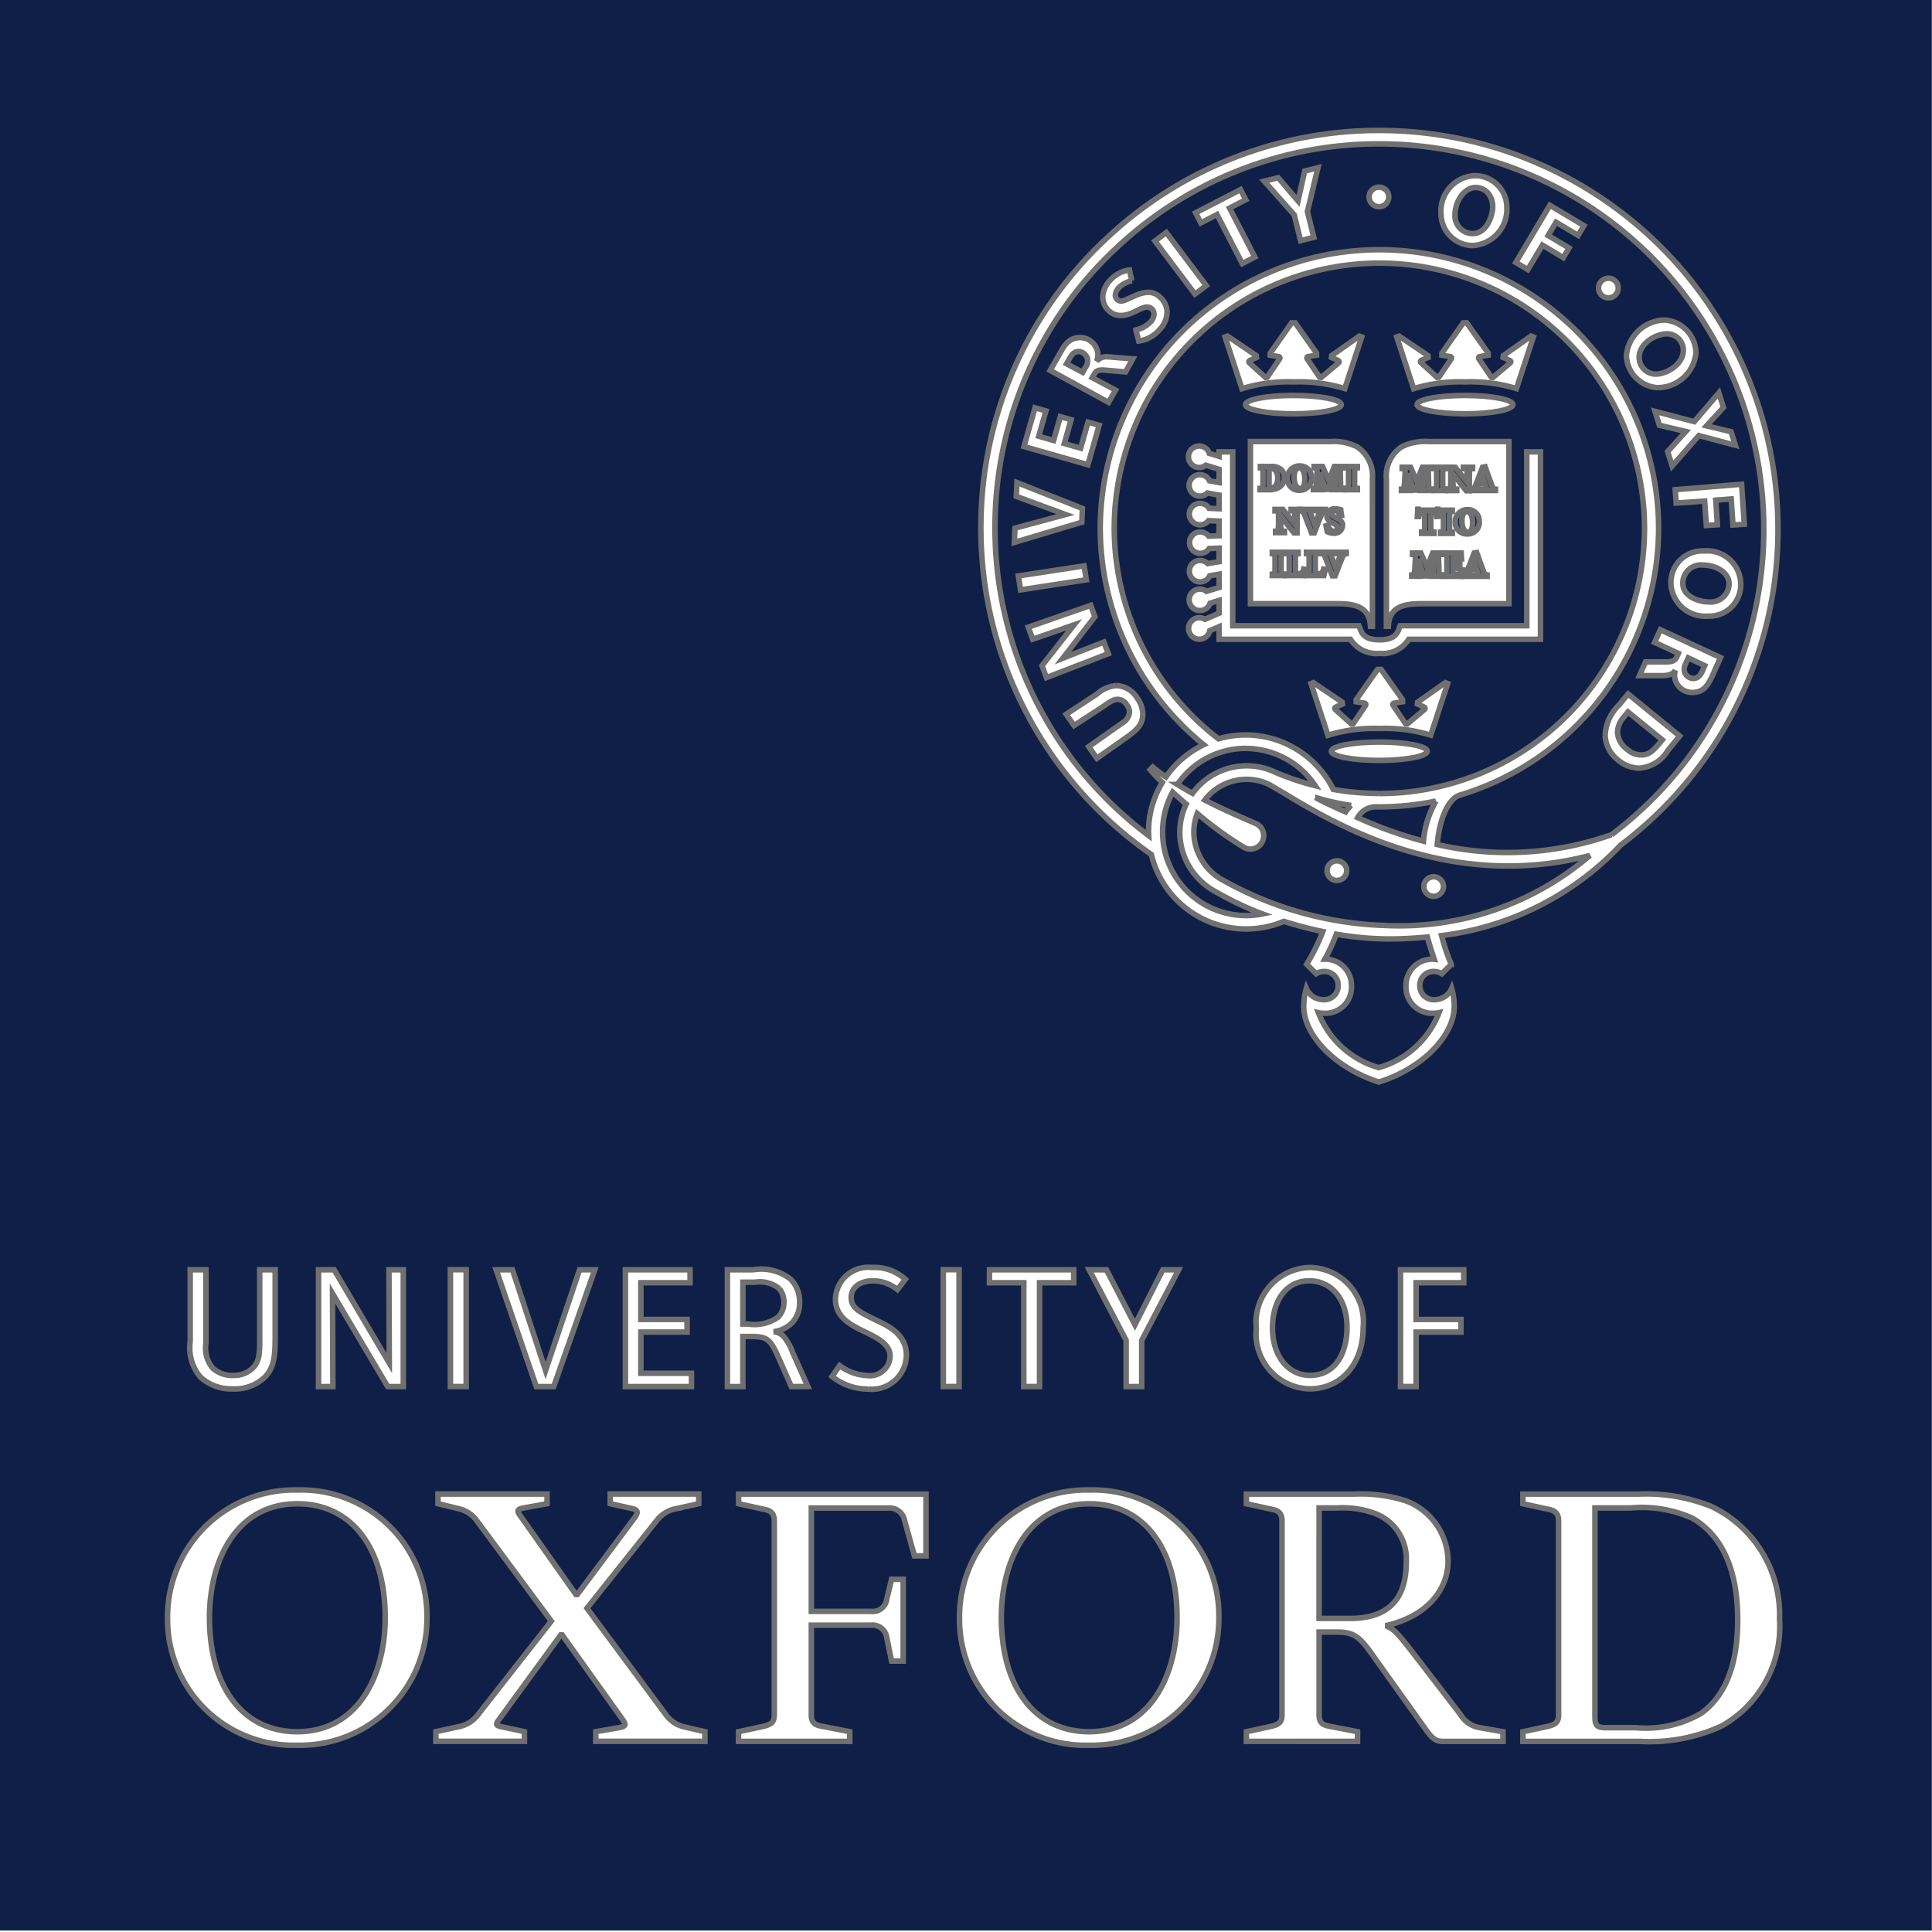 <svg xmlns="http://www.w3.org/2000/svg" xmlns:xlink="http://www.w3.org/1999/xlink" width="100" height="100" viewBox="0 0 100 100">
  <rect x="0" y="0" width="100" height="100" fill="#333333" stroke="none"/>
  <defs>
    <clipPath id="clip-path">
      <path id="path20" d="M629.77-405.04h99.992v-99.994H629.77Z" transform="translate(-629.77 505.034)" stroke="#707070" stroke-width="0.894"/>
    </clipPath>
    <clipPath id="clip-ox_uni_logo">
      <rect width="100" height="100"/>
    </clipPath>
  </defs>
  <g id="ox_uni_logo" clip-path="url(#clip-ox_uni_logo)">
    <rect width="100" height="100" fill="#fff"/>
    <g id="Group_10" data-name="Group 10" transform="translate(0 -1)">
      <path id="path14" d="M598.568-217.576h99.991v99.994H598.568Z" transform="translate(-598.568 218.504)" fill="#0f1f47"/>
      <g id="g18" transform="translate(0.008 0.922)" clip-path="url(#clip-path)">
        <g id="g24" transform="translate(9.836 65.801)">
          <g id="g26" transform="translate(0 0)">
            <path id="path28" d="M.781,1.042a2.236,2.236,0,0,1-1.65.6,2.353,2.353,0,0,1-1.677-.616A2.348,2.348,0,0,1-3.072-.807V-4.524h.816V-.716A1.624,1.624,0,0,0-1.911.562,1.494,1.494,0,0,0-.841.943a1.378,1.378,0,0,0,1-.372C.564.163.527-.3.527-1.324v-3.2h.8V-1.45c0,1.124.036,1.912-.544,2.493" transform="translate(3.072 4.524)" fill="#fff" stroke="#707070" stroke-width="0.286"/>
          </g>
        </g>
        <g id="g30" transform="translate(16.479 65.801)">
          <g id="g32" transform="translate(0 0)">
            <path id="path34" d="M.726,1.132-2.13-3.682l.018,4.814h-.743V-4.915h.807L.807-.083.79-4.915h.743V1.132Z" transform="translate(2.855 4.915)" fill="#fff" stroke="#707070" stroke-width="0.286"/>
          </g>
        </g>
        <g id="g36" transform="translate(23.306 65.801)">
          <path id="path38" d="M617.154-164.1h.816v6.047h-.816Z" transform="translate(-617.154 164.096)" fill="#fff" stroke="#707070" stroke-width="0.286"/>
        </g>
        <g id="g40" transform="translate(25.674 65.801)">
          <g id="g42" transform="translate(0 0)">
            <path id="path44" d="M.6,1.132h-.9L-2.378-4.915h.843L.179.3,1.938-4.915h.789Z" transform="translate(2.378 4.915)" fill="#fff" stroke="#707070" stroke-width="0.286"/>
          </g>
        </g>
        <g id="g46" transform="translate(32.363 65.801)">
          <g id="g48" transform="translate(0 0)">
            <path id="path50" d="M0,1.132V-4.915H3.346v.671H.8v1.9H3.191v.653H.8V.443h2.62v.689Z" transform="translate(0 4.915)" fill="#fff" stroke="#707070" stroke-width="0.286"/>
          </g>
        </g>
        <g id="g52" transform="translate(37.644 65.801)">
          <g id="g54" transform="translate(0 0)">
            <path id="path56" d="M.54.18A1.6,1.6,0,0,0-.7-.137h-.625V2.029h.281A2.1,2.1,0,0,0,.5,1.667,1.085,1.085,0,0,0,.8.9,1.049,1.049,0,0,0,.54.18m.644,5.086-.7-1.578C.069,2.754-.13,2.673-.946,2.673h-.381V5.266h-.8V-.781H-.783A2.463,2.463,0,0,1,1.139-.3,1.638,1.638,0,0,1,1.61.9a1.471,1.471,0,0,1-.372,1.043,1.6,1.6,0,0,1-.97.48.843.843,0,0,1,.517.245,2.842,2.842,0,0,1,.471.843l.78,1.75Z" transform="translate(2.125 0.781)" fill="#fff" stroke="#707070" stroke-width="0.286"/>
          </g>
        </g>
        <g id="g58" transform="translate(43.061 65.683)">
          <g id="g60" transform="translate(0 0)">
            <path id="path62" d="M.377,1.178A2.941,2.941,0,0,1-1.482.525l.39-.562A2.605,2.605,0,0,0,.341.48a1.043,1.043,0,0,0,1.179-1c0-.662-.74-.988-1.393-1.306-.77-.372-1.435-.771-1.435-1.659A1.7,1.7,0,0,1,.585-5.114,2.353,2.353,0,0,1,2.308-4.5L1.9-3.971A2.015,2.015,0,0,0,.64-4.424c-.662,0-1.133.326-1.133.87,0,.571.535.783,1.133,1.091.535.272,1.723.686,1.723,1.874A1.784,1.784,0,0,1,.377,1.178" transform="translate(1.482 5.114)" fill="#fff" stroke="#707070" stroke-width="0.286"/>
          </g>
        </g>
        <g id="g64" transform="translate(48.817 65.801)">
          <path id="path66" d="M637.492-164.1h.816v6.047h-.816Z" transform="translate(-637.492 164.096)" fill="#fff" stroke="#707070" stroke-width="0.286"/>
        </g>
        <g id="g68" transform="translate(51.206 65.801)">
          <g id="g70" transform="translate(0 0)">
            <path id="path72" d="M.526.126V5.5H-.29V.126H-2.067V-.545H2.294V.126Z" transform="translate(2.067 0.545)" fill="#fff" stroke="#707070" stroke-width="0.286"/>
          </g>
        </g>
        <g id="g74" transform="translate(56.368 65.801)">
          <g id="g76" transform="translate(0 0)">
            <path id="path78" d="M.551.684V3.078H-.255V.684L-2.168-2.969h.892L.2-.124,1.644-2.969h.82Z" transform="translate(2.168 2.969)" fill="#fff" stroke="#707070" stroke-width="0.286"/>
          </g>
        </g>
        <g id="g80" transform="translate(65.019 65.683)">
          <g id="g82" transform="translate(0 0)">
            <path id="path84" d="M.555.129c-1.151,0-1.9.97-1.9,2.448S-.505,5.024.6,5.024c1.26,0,1.913-1.079,1.913-2.5C2.513,1.08,1.707.129.555.129M.564,5.723A2.845,2.845,0,0,1-2.182,2.595,2.851,2.851,0,0,1,.609-.56,2.817,2.817,0,0,1,3.347,2.55c0,1.886-1.133,3.173-2.783,3.173" transform="translate(2.182 0.56)" fill="#fff" stroke="#707070" stroke-width="0.286"/>
          </g>
        </g>
        <g id="g86" transform="translate(72.483 65.801)">
          <g id="g88" transform="translate(0 0)">
            <path id="path90" d="M.164.126v1.9H2.485v.653H.164V5.5H-.643V-.545H2.63V.126Z" transform="translate(0.643 0.545)" fill="#fff" stroke="#707070" stroke-width="0.286"/>
          </g>
        </g>
        <g id="g92" transform="translate(8.665 77.2)">
          <g id="g94" transform="translate(0 0)">
            <path id="path96" d="M2.284,1.237c0-3.516-1.671-5.892-4.552-5.892-3.124,0-4.544,2.875-4.544,5.892,0,3.517,1.669,5.906,4.544,5.906,3.129,0,4.552-2.882,4.552-5.906m2.161-.071A6.566,6.566,0,0,1-2.268,7.843,6.517,6.517,0,0,1-8.981,1.308,6.57,6.57,0,0,1-2.268-5.368,6.512,6.512,0,0,1,4.445,1.166" transform="translate(8.981 5.368)" fill="#fff" stroke="#707070" stroke-width="0.286"/>
          </g>
        </g>
        <g id="g98" transform="translate(49.656 77.2)">
          <g id="g100" transform="translate(0 0)">
            <path id="path102" d="M2.283,1.237c0-3.516-1.67-5.892-4.549-5.892-3.127,0-4.546,2.875-4.546,5.892,0,3.517,1.669,5.906,4.546,5.906,3.125,0,4.549-2.882,4.549-5.906m2.164-.071A6.567,6.567,0,0,1-2.265,7.843,6.517,6.517,0,0,1-8.978,1.308,6.569,6.569,0,0,1-2.265-5.368,6.514,6.514,0,0,1,4.448,1.166" transform="translate(8.978 5.368)" fill="#fff" stroke="#707070" stroke-width="0.286"/>
          </g>
        </g>
        <g id="g104" transform="translate(64.505 77.415)">
          <g id="g106" transform="translate(0 0)">
            <path id="path108" d="M1.354,1.6C.607.527.322.206-.6.206h-.96V4.474c0,.357.107.533.533.605l1.457.284v.5H-5.323v-.5l1.313-.284c.428-.108.53-.249.53-.605V-5.542c0-.357-.138-.537-.53-.608l-1.313-.286v-.5H.287a7.6,7.6,0,0,1,2.665.356A3.37,3.37,0,0,1,5.116-3.487c0,1.566-1.17,2.873-3.125,3.337v.072c.392.176.6.429,1.99,2.243L5.757,4.474a1.423,1.423,0,0,0,.992.678l1.21.212v.5H4.871c-.357,0-.535-.108-.854-.538Zm-2.915-2.1h1.6c2.415,0,2.914-1.483,2.914-2.943a2.517,2.517,0,0,0-1.6-2.484A4.818,4.818,0,0,0-.6-6.219h-.96Z" transform="translate(5.323 6.933)" fill="#fff" stroke="#707070" stroke-width="0.286"/>
          </g>
        </g>
        <g id="g110" transform="translate(38.219 77.415)">
          <g id="g112" transform="translate(0 0)">
            <path id="path114" d="M1.606.825h.6V5.057h-.6l-.25-1.216A.742.742,0,0,0,.54,3.2H-2.548V7.824c0,.357.106.533.53.605l1.459.284v.5H-6.315v-.5L-5,8.43c.428-.108.535-.249.535-.605V-2.191c0-.357-.143-.537-.535-.608l-1.312-.286v-.5h9.7V-.387h-.6l-.5-1.8a.8.8,0,0,0-.853-.678H-2.548V2.486H.54a.732.732,0,0,0,.816-.627Z" transform="translate(6.315 3.582)" fill="#fff" stroke="#707070" stroke-width="0.286"/>
          </g>
        </g>
        <g id="g116" transform="translate(78.817 77.415)">
          <g id="g118" transform="translate(0 0)">
            <path id="path120" d="M.756.134v10.8c0,.465.106.574.568.574H2.887a5.667,5.667,0,0,0,3.374-.749c1.315-.962,1.883-2.626,1.883-4.837C8.144,3.755,7.577,1.7,5.8.666A6.4,6.4,0,0,0,2.6.134ZM-2.974,12.218v-.5l1.313-.284c.427-.108.534-.249.534-.605V.811c0-.357-.143-.537-.534-.608L-2.974-.082v-.5h6A9.007,9.007,0,0,1,6.792.061a6.2,6.2,0,0,1,3.517,5.82,5.893,5.893,0,0,1-3.018,5.551,8.989,8.989,0,0,1-4.19.786Z" transform="translate(2.974 0.58)" fill="#fff" stroke="#707070" stroke-width="0.286"/>
          </g>
        </g>
        <g id="g122" transform="translate(22.553 77.415)">
          <g id="g124" transform="translate(0 0)">
            <path id="path126" d="M.929,2.3v.5H-3.655V2.3l1.136-.248a1.654,1.654,0,0,0,1-.574l3.838-4.9L-1.521-8.6a1.611,1.611,0,0,0-.962-.643L-3.546-9.5v-.5H2.1v.5L.893-9.28C.5-9.21.541-9.1.756-8.819L3.593-4.8h.072L6.612-8.748c.214-.285.214-.427-.107-.5L5.37-9.5v-.5H9.95v.5l-1.134.251a1.642,1.642,0,0,0-1,.57L4.165-4.092l4.08,5.505a1.618,1.618,0,0,0,.963.642L10.27,2.3v.5H4.621V2.3L5.834,2.09c.386-.072.349-.181.141-.466L2.88-2.71H2.81L-.351,1.625c-.215.285-.249.357.141.43Z" transform="translate(3.655 9.994)" fill="#fff" stroke="#707070" stroke-width="0.286"/>
          </g>
        </g>
        <g id="g128" transform="translate(64.714 22.931)">
          <g id="g130" transform="translate(0 0)">
            <path id="path132" d="M1.28.363a1.808,1.808,0,0,0-.8-1.669A2.74,2.74,0,0,0-.9-1.573H-5.034V6.82H-.529c1.043,0,1.656.235,1.71,1.17h.1Z" transform="translate(5.034 1.574)" fill="#fff" stroke="#707070" stroke-width="0.286"/>
          </g>
        </g>
        <g id="g134" transform="translate(71.75 22.931)">
          <g id="g136" transform="translate(0 0)">
            <path id="path138" d="M0,.363A1.808,1.808,0,0,1,.8-1.306a2.74,2.74,0,0,1,1.377-.267H6.344V6.82H1.809C.766,6.82.153,7.055.1,7.991H0Z" transform="translate(0.001 1.574)" fill="#fff" stroke="#707070" stroke-width="0.286"/>
          </g>
        </g>
        <g id="g140" transform="translate(61.507 23.163)">
          <g id="g142" transform="translate(0 0)">
            <path id="path144" d="M3.55.057v9H-3l-.09.222c-.107.263-.3.507-.98.507s-.873-.244-.979-.507l-.09-.222h-6.53v-9h-.711V.289l-.5-.153A.554.554,0,0,0-13.4-.246.556.556,0,0,0-13.96.31.556.556,0,0,0-13.4.866a.551.551,0,0,0,.338-.117l.686.21v.687l-.493-.089a.554.554,0,0,0-.474-.32.556.556,0,0,0-.582.529.555.555,0,0,0,.528.581.552.552,0,0,0,.415-.16l.606.108V3l-.518-.023a.555.555,0,0,0-.467-.256.557.557,0,0,0-.556.556.556.556,0,0,0,.556.556.554.554,0,0,0,.437-.216l.548.024V4.4l-.535.019a.553.553,0,0,0-.439-.219.556.556,0,0,0-.555.556.556.556,0,0,0,.555.555.555.555,0,0,0,.465-.252l.51-.018v.7l-.591.1a.554.554,0,0,0-.393-.163.556.556,0,0,0-.556.556.556.556,0,0,0,.556.555.554.554,0,0,0,.5-.317l.485-.083v.688l-.656.2a.55.55,0,0,0-.338-.117.556.556,0,0,0-.556.556.556.556,0,0,0,.556.556.554.554,0,0,0,.525-.382l.469-.143v.662l-.733.316a.557.557,0,0,0-.313-.082.556.556,0,0,0-.533.578.556.556,0,0,0,.577.533.554.554,0,0,0,.519-.44l.482-.208v.653h6.8a1.6,1.6,0,0,0,1.507.729,1.605,1.605,0,0,0,1.508-.729H4.261V.057Z" transform="translate(13.96 0.246)" fill="#fff" stroke="#707070" stroke-width="0.286"/>
          </g>
        </g>
        <g id="g146" transform="translate(64.459 20.546)">
          <g id="g148" transform="translate(0)">
            <path id="path150" d="M.5,0c-1.37,0-2.48.213-2.48.476S-.867.951.5.951,2.982.739,2.982.476,1.872,0,.5,0" transform="translate(1.977)" fill="#fff" stroke="#707070" stroke-width="0.286"/>
          </g>
        </g>
        <g id="g152" transform="translate(63.402 16.79)">
          <g id="g154" transform="translate(0 0)">
            <path id="path156" d="M1.409.128-.023,1.134l-.012.1.34.153c.068.034.068.088.034.121l-.9.759-.086-.007-.637-.939c-.044-.061-.028-.121.049-.134l.427-.07V1.01L-1.914-.556H-2.1L-3.205,1.01v.108l.428.07c.077.013.093.073.049.134l-.637.939-.085.007-.84-.759c-.034-.033-.033-.087.033-.121l.341-.153-.012-.1L-5.421.128l-.121.047.875,2.675A8.015,8.015,0,0,1-2.006,2.5a8.016,8.016,0,0,1,2.661.346L1.53.175Z" transform="translate(5.542 0.556)" fill="#fff" stroke="#707070" stroke-width="0.286"/>
          </g>
        </g>
        <g id="g158" transform="translate(68.906 38.486)">
          <g id="g160" transform="translate(0)">
            <path id="path162" d="M.5,0c-1.37,0-2.48.213-2.48.475S-.867.951.5.951,2.983.738,2.983.475,1.872,0,.5,0" transform="translate(1.977)" fill="#fff" stroke="#707070" stroke-width="0.286"/>
          </g>
        </g>
        <g id="g164" transform="translate(67.85 34.729)">
          <g id="g166" transform="translate(0 0)">
            <path id="path168" d="M1.409.128-.022,1.134l-.012.1.34.153c.067.033.068.088.034.121l-.9.759-.085-.008-.637-.939c-.044-.061-.028-.122.049-.134l.428-.07V1.01L-1.914-.556H-2.1L-3.205,1.01v.108l.428.07c.076.013.092.074.049.134l-.637.939-.085.008-.84-.759c-.034-.033-.033-.087.033-.121l.341-.153-.012-.1L-5.421.128l-.121.047.876,2.675A8.015,8.015,0,0,1-2.006,2.5a8.015,8.015,0,0,1,2.66.346L1.53.175Z" transform="translate(5.542 0.556)" fill="#fff" stroke="#707070" stroke-width="0.286"/>
          </g>
        </g>
        <g id="g170" transform="translate(73.343 20.546)">
          <g id="g172-3" transform="translate(0)">
            <path id="path174-6" d="M.5,0c-1.37,0-2.48.213-2.48.476S-.867.951.5.951,2.982.739,2.982.476,1.872,0,.5,0" transform="translate(1.977)" fill="#fff" stroke="#707070" stroke-width="0.286"/>
          </g>
        </g>
        <g id="g176" transform="translate(72.287 16.79)">
          <g id="g178" transform="translate(0 0)">
            <path id="path180" d="M1.409.128-.022,1.134l-.012.1.34.153c.068.034.068.088.034.121l-.9.759-.085-.007-.637-.939c-.044-.061-.028-.121.048-.134l.428-.07V1.01L-1.915-.556H-2.1L-3.205,1.01v.108l.428.07c.076.013.092.073.048.134l-.637.939-.085.007-.84-.769c-.034-.033-.034-.087.033-.121l.341-.143-.012-.1L-5.421.128l-.121.047.875,2.675A8.015,8.015,0,0,1-2.006,2.5a8.015,8.015,0,0,1,2.66.346L1.53.175Z" transform="translate(5.542 0.556)" fill="#fff" stroke="#707070" stroke-width="0.286"/>
          </g>
        </g>
        <g id="g182" transform="translate(70.858 9.765)">
          <g id="g184" transform="translate(0 0)">
            <path id="path186" d="M.206.1A.509.509,0,0,1-.3.6.508.508,0,0,1-.811.1.509.509,0,0,1-.3-.414.509.509,0,0,1,.206.1" transform="translate(0.811 0.414)" fill="#fff" stroke="#707070" stroke-width="0.286"/>
          </g>
        </g>
        <g id="g188" transform="translate(82.734 14.48)">
          <g id="g190" transform="translate(0 0)">
            <path id="path192" d="M.206.1A.508.508,0,0,1-.329.581.508.508,0,0,1-.81.047.508.508,0,0,1-.276-.434.509.509,0,0,1,.206.1" transform="translate(0.811 0.434)" fill="#fff" stroke="#707070" stroke-width="0.286"/>
          </g>
        </g>
        <g id="g194" transform="translate(65.214 24.223)">
          <g id="g196" transform="translate(0 0)">
            <path id="path198" d="M.094.17c0,.164.041.2.129.2.159,0,.32-.176.32-.5,0-.4-.2-.509-.359-.509a.169.169,0,0,0-.08.013C.1-.629.094-.587.094-.541ZM.185-.739a.755.755,0,0,1,.54.165.533.533,0,0,1,.159.379c0,.461-.35.659-.778.659H-.37V.392C-.235.381-.221.368-.221.168V-.443c0-.2-.015-.213-.135-.224V-.739Z" transform="translate(0.37 0.739)" fill="#0f1f47" stroke="#707070" stroke-width="0.286"/>
          </g>
        </g>
        <g id="g200-7" transform="translate(66.63 24.195)">
          <g id="g202" transform="translate(0 0)">
            <path id="path204" d="M.07.109c0,.335.126.58.307.58C.536.689.623.535.623.2.623-.172.49-.377.33-.377.188-.377.07-.215.07.109m.9.032A.605.605,0,0,1,.342.785.593.593,0,0,1-.274.172.623.623,0,0,1,.368-.474a.586.586,0,0,1,.6.614" transform="translate(0.274 0.474)" fill="#0f1f47" stroke="#707070" stroke-width="0.286"/>
          </g>
        </g>
        <g id="g206" transform="translate(67.977 24.223)">
          <g id="g208" transform="translate(0)">
            <path id="path210" d="M.31,0V.073C.169.085.162.093.167.287l.018.62c.005.205.009.211.143.224V1.2H-.251V1.131c.138-.014.144-.019.142-.224L-.114.256H-.122l-.357.927h-.1L-.917.32h0L-.934.731a1.983,1.983,0,0,0,0,.305c.007.069.048.085.168.095V1.2h-.457V1.131c.089-.008.124-.026.135-.095s.02-.155.03-.324l.021-.374c.013-.233,0-.253-.148-.266V0h.435l.324.733L-.14,0Z" transform="translate(1.219)" fill="#0f1f47" stroke="#707070" stroke-width="0.286"/>
          </g>
        </g>
        <g id="g212" transform="translate(69.65 24.223)">
          <g id="g214" transform="translate(0 0)">
            <path id="path216" d="M.093.17c0,.2.015.213.143.224V.466h-.6V.394C-.236.382-.222.37-.222.17V-.441c0-.2-.015-.213-.143-.224V-.737h.6v.072C.108-.654.093-.641.093-.441Z" transform="translate(0.364 0.737)" fill="#0f1f47" stroke="#707070" stroke-width="0.286"/>
          </g>
        </g>
        <g id="g218" transform="translate(65.986 26.444)">
          <g id="g220" transform="translate(0 0)">
            <path id="path222" d="M.231.228H.072L-.613-.646h0v.34A2.794,2.794,0,0,0-.6.048c.009.065.059.089.181.095V.215H-.881V.143c.081,0,.129-.03.139-.095A2.927,2.927,0,0,0-.728-.306v-.34c0-.137,0-.161-.041-.213a.176.176,0,0,0-.14-.057V-.988H-.5L.116-.22h0V-.468A3.009,3.009,0,0,0,.105-.822C.1-.886.046-.91-.076-.916V-.988H.4v.072c-.092,0-.14.03-.15.094a3.009,3.009,0,0,0-.015.354Z" transform="translate(0.909 0.988)" fill="#0f1f47" stroke="#707070" stroke-width="0.286"/>
          </g>
        </g>
        <g id="g224" transform="translate(67.32 26.444)">
          <g id="g226" transform="translate(0 0)">
            <path id="path228" d="M.113.228-.256-.737c-.061-.159-.1-.169-.187-.18V-.988h.6v.072L.092-.909C.024-.9.024-.885.044-.82c.033.1.179.468.248.65C.35-.327.468-.681.5-.768.536-.881.525-.9.442-.91L.386-.916V-.988H.834v.072C.728-.9.7-.894.631-.726.62-.7.394-.15.255.228Z" transform="translate(0.443 0.988)" fill="#0f1f47" stroke="#707070" stroke-width="0.286"/>
          </g>
        </g>
        <g id="g230" transform="translate(68.629 26.416)">
          <g id="g232" transform="translate(0 0)">
            <path id="path234" d="M.017.159C.055.266.165.472.346.472A.165.165,0,0,0,.516.289C.516.18.444.119.331.067L.3.054C.152-.017-.02-.113-.02-.311a.388.388,0,0,1,.442-.38.652.652,0,0,1,.171.022c.042.011.072.018.1.026.007.072.02.162.041.288L.647-.341C.607-.463.542-.594.4-.594a.158.158,0,0,0-.161.161c0,.092.072.146.191.2l.041.019c.171.078.316.172.316.389a.415.415,0,0,1-.47.394.677.677,0,0,1-.2-.031A1.07,1.07,0,0,1,0,.492C-.019.407-.043.307-.065.183Z" transform="translate(0.065 0.691)" fill="#0f1f47" stroke="#707070" stroke-width="0.286"/>
          </g>
        </g>
        <g id="g236" transform="translate(65.846 28.664)">
          <g id="g238" transform="translate(0 0)">
            <path id="path240" d="M.093.17c0,.2.015.213.143.224V.466h-.6V.394C-.237.382-.222.37-.222.17V-.441c0-.2-.015-.213-.142-.224V-.737h.6v.072C.108-.654.093-.641.093-.441Z" transform="translate(0.364 0.737)" fill="#0f1f47" stroke="#707070" stroke-width="0.286"/>
          </g>
        </g>
        <g id="g242" transform="translate(66.566 28.664)">
          <g id="g244" transform="translate(0 0)">
            <path id="path246" d="M.1.174c0,.1,0,.142.037.159A.3.3,0,0,0,.262.35.228.228,0,0,0,.44.3.482.482,0,0,0,.53.113L.61.126C.6.2.56.389.543.446H-.375V.375C-.234.363-.219.35-.219.151V-.461c0-.2-.015-.213-.139-.224V-.757h.6v.073C.11-.673.1-.66.1-.461Z" transform="translate(0.375 0.757)" fill="#0f1f47" stroke="#707070" stroke-width="0.286"/>
          </g>
        </g>
        <g id="g248" transform="translate(67.598 28.664)">
          <g id="g250" transform="translate(0 0)">
            <path id="path252" d="M.1.174c0,.1,0,.142.037.159A.3.3,0,0,0,.262.35.229.229,0,0,0,.44.3.482.482,0,0,0,.53.113L.609.126C.6.2.56.389.543.446H-.375V.375C-.234.363-.22.35-.22.151V-.461c0-.2-.015-.213-.139-.224V-.757h.6v.073C.11-.673.1-.66.1-.461Z" transform="translate(0.375 0.757)" fill="#0f1f47" stroke="#707070" stroke-width="0.286"/>
          </g>
        </g>
        <g id="g254" transform="translate(68.398 28.664)">
          <g id="g256-5" transform="translate(0 0)">
            <path id="path258-3" d="M.113.228c-.128-.333-.3-.79-.368-.965C-.317-.9-.353-.9-.443-.916V-.989h.6v.073L.092-.909C.024-.9.024-.885.044-.82c.033.1.18.468.248.649C.349-.328.468-.681.5-.768.536-.881.525-.9.442-.911L.387-.916V-.989H.834v.073C.729-.9.7-.894.631-.725.62-.7.394-.15.256.228Z" transform="translate(0.443 0.989)" fill="#0f1f47" stroke="#707070" stroke-width="0.286"/>
          </g>
        </g>
        <g id="g260" transform="translate(72.535 24.263)">
          <g id="g262" transform="translate(0)">
            <path id="path264" d="M.31,0V.073C.169.085.162.093.167.287l.018.62c.005.205.009.211.142.224V1.2H-.251V1.131c.139-.014.144-.019.142-.224L-.114.256H-.122l-.357.927h-.1L-.917.32h0L-.934.731a1.983,1.983,0,0,0,0,.305c.007.069.048.085.168.095V1.2h-.457V1.131c.089-.008.124-.026.135-.095a3.121,3.121,0,0,0,.03-.324l.021-.374c.013-.233,0-.253-.148-.266V0h.434l.325.733L-.14,0Z" transform="translate(1.219)" fill="#0f1f47" stroke="#707070" stroke-width="0.286"/>
          </g>
        </g>
        <g id="g266" transform="translate(74.208 24.263)">
          <g id="g268" transform="translate(0 0)">
            <path id="path270" d="M.093.17c0,.2.015.213.142.224V.466h-.6V.394C-.237.382-.222.37-.222.17V-.441c0-.2-.015-.213-.143-.224V-.737h.6v.072C.108-.654.093-.641.093-.441Z" transform="translate(0.365 0.737)" fill="#0f1f47" stroke="#707070" stroke-width="0.286"/>
          </g>
        </g>
        <g id="g272" transform="translate(74.903 24.263)">
          <g id="g274" transform="translate(0 0)">
            <path id="path276" d="M.231.228H.072L-.613-.646h0v.341A2.89,2.89,0,0,0-.6.048c.009.065.059.089.181.095V.215H-.881V.143c.081,0,.129-.03.138-.095A2.814,2.814,0,0,0-.728-.306V-.646c0-.137,0-.161-.041-.213a.175.175,0,0,0-.14-.057V-.989H-.5L.116-.22h0V-.468A2.92,2.92,0,0,0,.105-.822C.1-.887.046-.911-.076-.916V-.989H.4v.073c-.092,0-.141.03-.15.094a2.89,2.89,0,0,0-.015.353Z" transform="translate(0.909 0.989)" fill="#0f1f47" stroke="#707070" stroke-width="0.286"/>
          </g>
        </g>
        <g id="g278" transform="translate(76.177 24.235)">
          <g id="g280" transform="translate(0 0)">
            <path id="path282" d="M.082.142H.319L.2-.212H.2Zm.235.4L.373.536C.441.527.445.508.421.441L.354.253H.05L-.005.43c-.024.08-.024.1.061.107L.109.543V.616H-.322V.543C-.227.53-.2.523-.138.367l.37-.957L.36-.615l.126.35c.08.22.159.439.23.628C.774.523.807.532.9.543V.616H.317Z" transform="translate(0.322 0.615)" fill="#0f1f47" stroke="#707070" stroke-width="0.286"/>
          </g>
        </g>
        <g id="g284-5" transform="translate(73.354 26.438)">
          <g id="g286" transform="translate(0 0)">
            <path id="path288" d="M.141.178c0,.2.015.213.17.224V.475H-.336V.4C-.188.391-.174.378-.174.178V-.632H-.2c-.124,0-.174.022-.2.056A.455.455,0,0,0-.477-.4H-.555c.007-.155.018-.283.022-.377h.057c.028.042.046.046.1.046H.359c.048,0,.058-.011.087-.046H.5c0,.078.011.235.02.372L.443-.4A.45.45,0,0,0,.367-.588.254.254,0,0,0,.186-.632H.141Z" transform="translate(0.555 0.774)" fill="#0f1f47" stroke="#707070" stroke-width="0.286"/>
          </g>
        </g>
        <g id="g290" transform="translate(74.562 26.484)">
          <g id="g292" transform="translate(0 0)">
            <path id="path294" d="M.093.17c0,.2.015.213.143.224V.466h-.6V.394C-.237.383-.222.37-.222.17V-.441c0-.2-.015-.213-.142-.224V-.737h.6v.072C.108-.654.093-.641.093-.441Z" transform="translate(0.364 0.737)" fill="#0f1f47" stroke="#707070" stroke-width="0.286"/>
          </g>
        </g>
        <g id="g296" transform="translate(75.316 26.456)">
          <g id="g298" transform="translate(0 0)">
            <path id="path300" d="M.07.109c0,.335.126.58.308.58C.537.689.623.535.623.2.623-.172.49-.377.331-.377.188-.377.07-.215.07.109m.9.032A.6.6,0,0,1,.342.785.593.593,0,0,1-.274.172.622.622,0,0,1,.368-.474a.587.587,0,0,1,.6.615" transform="translate(0.274 0.474)" fill="#0f1f47" stroke="#707070" stroke-width="0.286"/>
          </g>
        </g>
        <g id="g302" transform="translate(73.067 28.704)">
          <g id="g304" transform="translate(0)">
            <path id="path306" d="M.31,0V.073C.17.085.162.093.167.287l.019.62c0,.205.009.211.142.224V1.2h-.58V1.131c.139-.013.144-.019.143-.224L-.114.255H-.122l-.357.928h-.1L-.917.32h0L-.934.731a2.068,2.068,0,0,0,0,.305c.007.069.048.085.169.095V1.2h-.458V1.131c.089-.008.124-.026.135-.095a3.063,3.063,0,0,0,.03-.324l.021-.374c.013-.233,0-.253-.148-.266V0h.435l.324.733L-.14,0Z" transform="translate(1.219)" fill="#0f1f47" stroke="#707070" stroke-width="0.286"/>
          </g>
        </g>
        <g id="g308" transform="translate(74.725 28.704)">
          <g id="g310" transform="translate(0 0)">
            <path id="path312" d="M.032.055c0-.2-.015-.213-.139-.224V-.241H.771c0,.032.011.167.02.305L.709.07A.34.34,0,0,0,.641-.1C.612-.133.55-.144.452-.144H.421c-.071,0-.074,0-.074.065V.277H.439C.6.277.6.267.623.126H.7V.562H.623C.6.4.6.389.439.389H.347v.3c0,.1,0,.142.037.159A.307.307,0,0,0,.513.866a.276.276,0,0,0,.2-.055A.534.534,0,0,0,.8.62L.882.633A2.527,2.527,0,0,1,.817.962H-.125V.891C.017.879.032.866.032.666Z" transform="translate(0.125 0.241)" fill="#0f1f47" stroke="#707070" stroke-width="0.286"/>
          </g>
        </g>
        <g id="g314" transform="translate(75.743 28.677)">
          <g id="g316" transform="translate(0 0)">
            <path id="path318" d="M.082.142H.319L.2-.212H.2Zm.235.4L.372.536C.441.527.444.508.42.441L.354.253H.05L-.006.43c-.024.08-.024.1.061.107L.109.543V.616H-.322V.543C-.228.531-.2.523-.139.367l.37-.957L.359-.615l.126.35c.08.22.16.439.23.628C.774.523.808.532.9.543V.616H.317Z" transform="translate(0.322 0.615)" fill="#0f1f47" stroke="#707070" stroke-width="0.286"/>
          </g>
        </g>
        <g id="g320" transform="translate(68.681 44.636)">
          <g id="g322" transform="translate(0 0)">
            <path id="path324" d="M.206.1A.509.509,0,0,1-.3.6.508.508,0,0,1-.811.1.508.508,0,0,1-.3-.414.509.509,0,0,1,.206.1" transform="translate(0.811 0.414)" fill="#fff" stroke="#707070" stroke-width="0.286"/>
          </g>
        </g>
        <g id="g326" transform="translate(73.689 45.458)">
          <g id="g328" transform="translate(0 0)">
            <path id="path330" d="M.206.1A.509.509,0,0,1-.3.6.509.509,0,0,1-.811.1.509.509,0,0,1-.3-.413.509.509,0,0,1,.206.1" transform="translate(0.811 0.413)" fill="#fff" stroke="#707070" stroke-width="0.286"/>
          </g>
        </g>
        <g id="g332" transform="translate(55.5 18.212)">
          <g id="g334">
            <path id="path336" d="M0,0Z" fill="#fff" stroke="#707070" stroke-width="0.283"/>
          </g>
        </g>
        <g id="g338" transform="translate(75.298 12.638)">
          <g id="g340-6">
            <path id="path342-2" d="M0,0Z" fill="#fff" stroke="#707070" stroke-width="0.283"/>
          </g>
        </g>
        <g id="g344" transform="translate(76.252 9.286)">
          <g id="g346">
            <path id="path348" d="M0,0Z" fill="#fff" stroke="#707070" stroke-width="0.283"/>
          </g>
        </g>
        <g id="g350" transform="translate(84.221 19.1)">
          <g id="g352">
            <path id="path354" d="M0,0Z" fill="#fff" stroke="#707070" stroke-width="0.283"/>
          </g>
        </g>
        <g id="g356" transform="translate(89.805 30.139)">
          <g id="g358">
            <path id="path360" d="M0,0Z" fill="#fff" stroke="#707070" stroke-width="0.283"/>
          </g>
        </g>
        <g id="g362" transform="translate(88.061 35.162)">
          <g id="g364">
            <path id="path366" d="M0,0Z" fill="#fff" stroke="#707070" stroke-width="0.283"/>
          </g>
        </g>
        <g id="g368-9" transform="translate(55.174 35.562)">
          <g id="g370" transform="translate(0 0)">
            <path id="path372" d="M.526,0A1.33,1.33,0,0,1,1.609.641a1.466,1.466,0,0,1,.293.832c0,.5-.244.786-.828,1.2L-.476,3.764l-.422-.6L.838,1.94A.743.743,0,0,0,1.213,1.4.62.62,0,0,0,1.077,1a.567.567,0,0,0-.5-.284c-.184,0-.358.111-.731.373l-1.5.981-.41-.583L-.47.438A1.754,1.754,0,0,1,.526,0" transform="translate(2.067 0)" fill="#fff" stroke="#707070" stroke-width="0.286"/>
          </g>
        </g>
        <g id="g374" transform="translate(53.22 31.409)">
          <g id="g376" transform="translate(0 0)">
            <path id="path378" d="M.362.512,2.484-.321l.229.6L-.49,1.516-.717.9.941-1.215-1.2-.468l-.229-.625,3.233-1.13.214.587Z" transform="translate(1.425 2.224)" fill="#fff" stroke="#707070" stroke-width="0.286"/>
          </g>
        </g>
        <g id="g380" transform="translate(52.705 29.367)">
          <g id="g382" transform="translate(0 0)">
            <path id="path384" d="M0,.1,3.4-.421,3.513.3.11.821Z" transform="translate(0 0.421)" fill="#fff" stroke="#707070" stroke-width="0.286"/>
          </g>
        </g>
        <g id="g386" transform="translate(52.496 25.054)">
          <g id="g388" transform="translate(0 0)">
            <path id="path390" d="M.708.384-2.782,1.43l.031-.738L-.133-.013-2.681-.952l.03-.717L.738-.327Z" transform="translate(2.782 1.669)" fill="#fff" stroke="#707070" stroke-width="0.286"/>
          </g>
        </g>
        <g id="g392" transform="translate(52.992 21.186)">
          <g id="g394" transform="translate(0 0)">
            <path id="path396" d="M0,.375.571-1.63l.566.161L.764-.158,1.533.06l.35-1.231.556.158L2.089.219l.844.24.384-1.35.576.164L3.31,1.317Z" transform="translate(0 1.63)" fill="#fff" stroke="#707070" stroke-width="0.286"/>
          </g>
        </g>
        <g id="g398" transform="translate(54.347 17.551)">
          <g id="g400" transform="translate(0 0)">
            <path id="path402" d="M.276.138C.1.187.009.323-.121.557l-.113.2L.6,1.2.741.95a.578.578,0,0,0,.1-.48A.539.539,0,0,0,.6.181.431.431,0,0,0,.276.138M2.817,1.18,1.8,1.09c-.483-.045-.53.071-.666.314l-.041.072L2.3,2.12l-.359.636L-1.084,1.1l.5-.871C-.364-.172-.126-.6.48-.6A.925.925,0,0,1,1.389.3a.923.923,0,0,1-.067.323A.682.682,0,0,1,1.929.4c.124,0,.246.02.347.028L3.194.5Z" transform="translate(1.084 0.599)" fill="#fff" stroke="#707070" stroke-width="0.286"/>
          </g>
        </g>
        <g id="g404" transform="translate(59.773 12.112)">
          <g id="g406" transform="translate(0 0)">
            <path id="path408" d="M0,.083.585-.358,2.656,2.39l-.585.441Z" transform="translate(0 0.358)" fill="#fff" stroke="#707070" stroke-width="0.286"/>
          </g>
        </g>
        <g id="g410" transform="translate(61.875 9.893)">
          <g id="g412" transform="translate(0 0)">
            <path id="path414" d="M.357.178,1.665,2.715l-.651.336L-.294.514l-.839.433L-1.4.425.923-.775l.269.523Z" transform="translate(1.403 0.775)" fill="#fff" stroke="#707070" stroke-width="0.286"/>
          </g>
        </g>
        <g id="g416" transform="translate(65.43 8.761)">
          <g id="g418" transform="translate(0 0)">
            <path id="path420" d="M.453.425.785,1.757.1,1.927-.228.595-1.78-1.151l.721-.18L-.033-.13.313-1.676,1-1.845Z" transform="translate(1.78 1.845)" fill="#fff" stroke="#707070" stroke-width="0.286"/>
          </g>
        </g>
        <g id="g422" transform="translate(78.451 10.705)">
          <g id="g424-1" transform="translate(0 0)">
            <path id="path426-2" d="M.339.293,1.425.939l-.3.5L.043.79-.712,2.057l-.621-.369L.428-1.27,2.193-.219l-.3.506L.748-.395Z" transform="translate(1.332 1.27)" fill="#fff" stroke="#707070" stroke-width="0.286"/>
          </g>
        </g>
        <g id="g428" transform="translate(85.657 20.411)">
          <g id="g430" transform="translate(0 0)">
            <path id="path432" d="M.132.569,1.073-.467-.294-.79l-.225-.719,2.032.531L2.786-2.469l.236.753-.874.955,1.269.306.22.7L1.749-.257.366,1.317Z" transform="translate(0.519 2.469)" fill="#fff" stroke="#707070" stroke-width="0.286"/>
          </g>
        </g>
        <g id="g434" transform="translate(86.703 25.142)">
          <g id="g436" transform="translate(0 0)">
            <path id="path438" d="M.587.142l-.8.064.085,1.271L-.7,1.517-.788.255l-1.473.1-.049-.692L1.126-.618l.138,2.07-.587.039Z" transform="translate(2.309 0.618)" fill="#fff" stroke="#707070" stroke-width="0.286"/>
          </g>
        </g>
        <g id="g440" transform="translate(50.763 6.831)">
          <g id="g442" transform="translate(0 0)">
            <path id="path444" d="M6.618,6.825A16.216,16.216,0,0,1-2.4,7.333c.084-1.129.5-2.38,1.2-2.568A14.449,14.449,0,0,0,9.056-9.034,14.452,14.452,0,0,0-5.394-23.454,14.452,14.452,0,0,0-19.845-9.034a14.468,14.468,0,0,0,5.354,11.2,5.072,5.072,0,0,0-1.956,1.668c-.237-.165-.465-.335-.678-.51l-.135.135a8.839,8.839,0,0,0,.628.66,4.956,4.956,0,0,0-.714,2.563c0,.064.007.127.01.191A19.884,19.884,0,0,1-25.291-9.2,19.723,19.723,0,0,1-18.973-23.58a19.811,19.811,0,0,1,13.74-5.353A19.921,19.921,0,0,1,14.5-8.872a19.743,19.743,0,0,1-7.885,15.7m-11.539,4.7A18.325,18.325,0,0,1-13.453,9.2,2.866,2.866,0,0,1-15,6.7a2.725,2.725,0,0,1,.18-.971,18.6,18.6,0,0,0,2.378,1.729.659.659,0,0,0,.372.111.687.687,0,0,0,.685-.688.678.678,0,0,0-.418-.639c-.494-.216-1.518-.64-2.629-1.212a2.716,2.716,0,0,1,2.158-1.072,2.688,2.688,0,0,1,1.156.258l.75.437C-7.979,6.109-1.886,9.829,5.5,7.9a15.164,15.164,0,0,1-10.42,3.63m2.279,1.738A1.359,1.359,0,0,0-4.02,14.643,1.354,1.354,0,0,0-2.6,16.066a1.394,1.394,0,0,0,.29-.031,4.7,4.7,0,0,1-3.125,2.844,4.751,4.751,0,0,1-3.119-2.844,1.4,1.4,0,0,0,.29.031,1.353,1.353,0,0,0,1.423-1.423,1.358,1.358,0,0,0-1.377-1.378,9.1,9.1,0,0,0,.592-1.292,16.128,16.128,0,0,0,2.7.247c.688,0,1.358-.036,2.013-.1.088.337.3.982.357,1.151a.787.787,0,0,0-.091-.006M-12.307,2.359A4.338,4.338,0,0,1-8.719,4.287,13.582,13.582,0,0,1-10.767,3.6l0,0-.019-.011a3.449,3.449,0,0,0-1.481-.33,3.458,3.458,0,0,0-2.8,1.424c-.263-.146-.526-.3-.784-.46a4.3,4.3,0,0,1,3.543-1.868m5.452,2.956a1.562,1.562,0,0,0-.285.334c-.44-.187-1.29-.584-1.566-.749a12.617,12.617,0,0,0,1.852.415m4.388-.226a4.95,4.95,0,0,0-.649,2.072,21.331,21.331,0,0,1-3.4-1.218A1.058,1.058,0,0,1-5.5,5.384l.1,0a14.474,14.474,0,0,0,2.928-.3m-2.928-.395a13.8,13.8,0,0,1-2.381-.209,5.072,5.072,0,0,0-4.531-2.819,5.034,5.034,0,0,0-1.414.2,13.781,13.781,0,0,1-5.394-10.9A13.74,13.74,0,0,1-5.394-22.761,13.739,13.739,0,0,1,8.326-9.034,13.739,13.739,0,0,1-5.394,4.694m-6.913,6.315a4.322,4.322,0,0,1-4.31-4.325,4.313,4.313,0,0,1,.521-2.06c.22.2.456.408.7.618A3.388,3.388,0,0,0-15.726,6.7a3.493,3.493,0,0,0,1.887,3.092,15.967,15.967,0,0,0,2.389,1.133,4.333,4.333,0,0,1-.858.085M15.234-8.867A20.633,20.633,0,0,0-5.227-29.627a20.558,20.558,0,0,0-14.258,5.552A20.4,20.4,0,0,0-26.022-9.2,20.575,20.575,0,0,0-17.2,7.849a5.04,5.04,0,0,0,4.9,3.854,5.03,5.03,0,0,0,1.959-.394,20.8,20.8,0,0,0,2.016.529,10.324,10.324,0,0,1-.835,1.69l.494.493a.722.722,0,0,1,.4-.117.705.705,0,0,1,.736.725.719.719,0,0,1-.786.733.956.956,0,0,1-.862-.583,3.4,3.4,0,0,0-.134.925c0,1.531,1.664,3.217,3.891,3.922,2.239-.7,3.9-2.391,3.9-3.922a3.393,3.393,0,0,0-.134-.925.955.955,0,0,1-.862.583.719.719,0,0,1-.786-.733.706.706,0,0,1,.737-.725.72.72,0,0,1,.4.117l.454-.451.012-.006.018-.024.006,0V13.53l0,0,0,0h0a10.132,10.132,0,0,1-.5-1.484A15.352,15.352,0,0,0,7.1,7.355l0,0A20.419,20.419,0,0,0,15.234-8.867" transform="translate(26.022 29.627)" fill="#fff" stroke="#707070" stroke-width="0.286"/>
          </g>
        </g>
        <g id="g446" transform="translate(57.071 14.054)">
          <g id="g448" transform="translate(0 0)">
            <path id="path450" d="M.675.411A1.335,1.335,0,0,1,.288,1.3a1.671,1.671,0,0,1-1.077.589l-.149-.571a1.476,1.476,0,0,0,.745-.4A.632.632,0,0,0,0,.506.362.362,0,0,0-.374.134c-.3,0-.8.433-1.312.433A.871.871,0,0,1-2.33.331a.961.961,0,0,1-.322-.72,1.285,1.285,0,0,1,.372-.85,1.586,1.586,0,0,1,1.01-.545l.123.56a1.318,1.318,0,0,0-.667.348A.617.617,0,0,0-2-.478a.3.3,0,0,0,.31.3c.246,0,.865-.449,1.368-.449a.827.827,0,0,1,.64.257A1.037,1.037,0,0,1,.675.411" transform="translate(2.652 1.784)" fill="#fff" stroke="#707070" stroke-width="0.286"/>
          </g>
        </g>
        <g id="g452-7" transform="translate(74.579 9.173)">
          <g id="g454" transform="translate(0 0)">
            <path id="path456" d="M.542.305a1.134,1.134,0,0,0-.2-.679A.849.849,0,0,0-.341-.714c-.617,0-1.068.765-1.068,1.4a.921.921,0,0,0,.928.985C.217,1.668.542.761.542.305m-1,1.984A1.653,1.653,0,0,1-2.132.615a1.83,1.83,0,0,1,1.7-1.94A1.645,1.645,0,0,1,1.276.315,1.883,1.883,0,0,1-.458,2.289" transform="translate(2.132 1.325)" fill="#fff" stroke="#707070" stroke-width="0.286"/>
          </g>
        </g>
        <g id="g458" transform="translate(84.177 16.644)">
          <g id="g460" transform="translate(0 0)">
            <path id="path462" d="M.3.524C.909.524,1.747,0,1.747-.7a.851.851,0,0,0-.859-.863c-.566,0-1.428.5-1.428,1.213A.868.868,0,0,0,.3.524m.122.7A1.717,1.717,0,0,1-1.2-.464,2.031,2.031,0,0,1,.771-2.275,1.729,1.729,0,0,1,2.4-.569,1.993,1.993,0,0,1,.427,1.222" transform="translate(1.198 2.275)" fill="#fff" stroke="#707070" stroke-width="0.286"/>
          </g>
        </g>
        <g id="g464" transform="translate(86.479 28.596)">
          <g id="g466" transform="translate(0 0)">
            <path id="path468" d="M.4.494A.957.957,0,0,0,1.454-.428c0-.654-.757-.987-1.342-.987A.941.941,0,0,0-.941-.47C-.941.246-.063.494.4.494M-1.557-.459A1.632,1.632,0,0,1,.163-2.144,1.739,1.739,0,0,1,2.055-.487a1.628,1.628,0,0,1-1.7,1.716A1.771,1.771,0,0,1-1.557-.459" transform="translate(1.557 2.144)" fill="#fff" stroke="#707070" stroke-width="0.286"/>
          </g>
        </g>
        <g id="g470" transform="translate(84.851 32.674)">
          <g id="g472" transform="translate(0 0)">
            <path id="path474" d="M.469.383A.476.476,0,0,0,.936.855c.22,0,.358-.121.487-.407L1.531.192.68-.208.538.109A.673.673,0,0,0,.469.383m-2-.383L-.5,0c.486,0,.523-.115.637-.368L.168-.439l-1.231-.572.3-.653L2.348-.226l-.4.9c-.273.6-.507.908-1.078.908a.908.908,0,0,1-.9-.866A1.047,1.047,0,0,1,.01.435C-.173.754-.635.709-.924.709l-.922,0Z" transform="translate(1.845 1.664)" fill="#fff" stroke="#707070" stroke-width="0.286"/>
          </g>
        </g>
        <g id="g476" transform="translate(83.075 36.001)">
          <g id="g478" transform="translate(0 0)">
            <path id="path480" d="M.372.59c.364,0,.573-.109.991-.622l.13-.16L-.28-1.634-.5-1.367A1.243,1.243,0,0,0-.822-.6a1.146,1.146,0,0,0,.5.9A1.1,1.1,0,0,0,.372.59M-1.462-.419a2.341,2.341,0,0,1,.739-1.6l.447-.548L2.394-.39l-.6.736a1.9,1.9,0,0,1-1.5.928A1.762,1.762,0,0,1-.8.85a1.718,1.718,0,0,1-.663-1.27" transform="translate(1.462 2.563)" fill="#fff" stroke="#707070" stroke-width="0.286"/>
          </g>
        </g>
      </g>
    </g>
  </g>
</svg>
